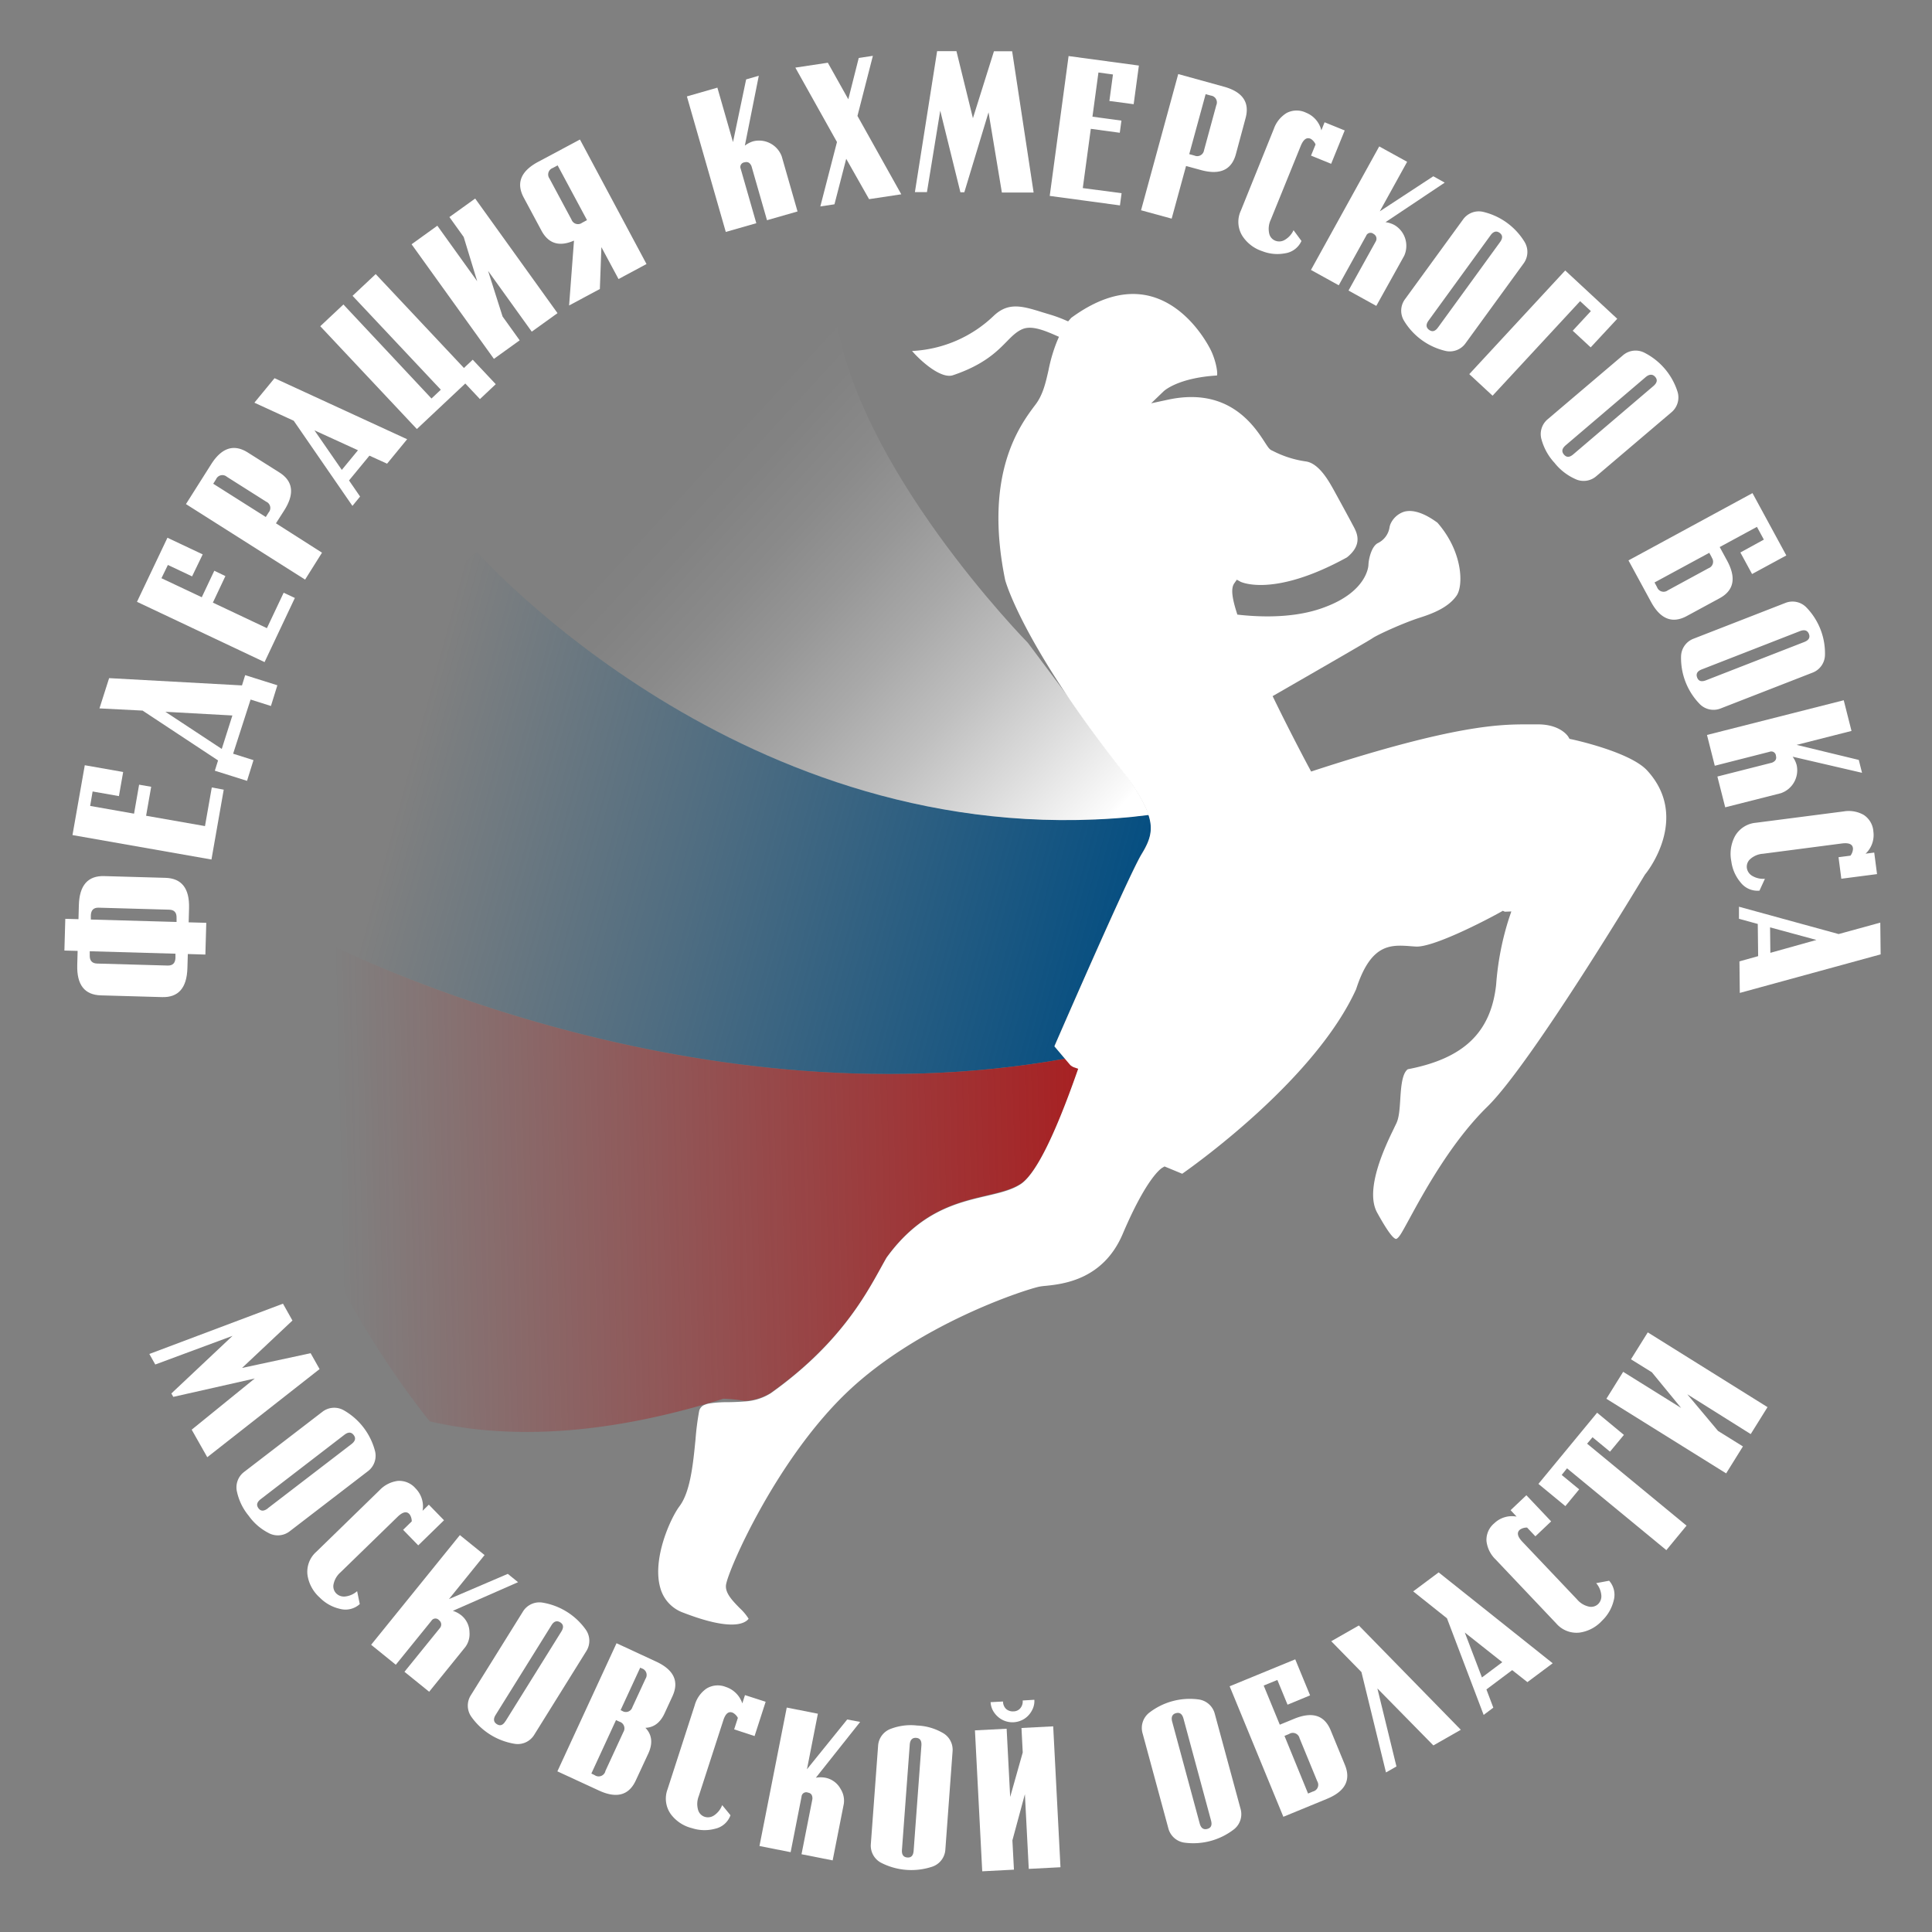 <?xml version="1.0" encoding="UTF-8"?> <svg xmlns="http://www.w3.org/2000/svg" xmlns:xlink="http://www.w3.org/1999/xlink" id="Layer_1" data-name="Layer 1" viewBox="0 0 600 600"><rect x="0" y="0" width="600" height="600" fill="#808080" stroke="none"/> <defs> <style>.cls-1{fill:none;}.cls-2{fill:url(#Безымянный_градиент_3);}.cls-3{fill:url(#Безымянный_градиент_4);}.cls-4{fill:url(#Безымянный_градиент_2);}.cls-5{fill:#fff;}</style> <linearGradient id="Безымянный_градиент_3" x1="104.64" y1="230.16" x2="357.28" y2="298.59" gradientUnits="userSpaceOnUse"> <stop offset="0.09" stop-color="#005084" stop-opacity="0"></stop> <stop offset="0.45" stop-color="#004e83" stop-opacity="0.38"></stop> <stop offset="1" stop-color="#004c81"></stop> </linearGradient> <linearGradient id="Безымянный_градиент_4" x1="86.92" y1="369.55" x2="354.66" y2="362.93" gradientUnits="userSpaceOnUse"> <stop offset="0.07" stop-color="#aa191b" stop-opacity="0"></stop> <stop offset="1" stop-color="#aa191b"></stop> </linearGradient> <linearGradient id="Безымянный_градиент_2" x1="186.73" y1="118.73" x2="339.9" y2="259.56" gradientUnits="userSpaceOnUse"> <stop offset="0.18" stop-color="#fff" stop-opacity="0"></stop> <stop offset="0.26" stop-color="#fff" stop-opacity="0.02"></stop> <stop offset="0.36" stop-color="#fff" stop-opacity="0.08"></stop> <stop offset="0.47" stop-color="#fff" stop-opacity="0.18"></stop> <stop offset="0.59" stop-color="#fff" stop-opacity="0.32"></stop> <stop offset="0.72" stop-color="#fff" stop-opacity="0.5"></stop> <stop offset="0.85" stop-color="#fff" stop-opacity="0.72"></stop> <stop offset="0.99" stop-color="#fff" stop-opacity="0.97"></stop> <stop offset="1" stop-color="#fff"></stop> </linearGradient> </defs> <title>logo_w</title> <polygon class="cls-1" points="356.76 253.1 356.76 253.09 351.37 253.72 356.76 253.1"></polygon> <path class="cls-1" d="M220.33,435.69a35.41,35.41,0,0,1,5.88-.41c1.61,0,3.3-.07,5-.22a44.59,44.59,0,0,0-6.56-.67C223.2,434.84,221.77,435.27,220.33,435.69Z"></path> <path class="cls-2" d="M330.9,328.77l-3.39-4c3.05-7,23.41-53.76,27.12-59.73,2.72-4.37,3.56-7.59,2.13-12l-5.39.62c-120.32,11.48-203-81.95-203.3-82.31-51.76,42.34-47.94,120.73-47.94,120.73S211.11,350.29,330.9,328.77Z"></path> <path class="cls-3" d="M224.62,434.39a44.59,44.59,0,0,1,6.56.67,16.93,16.93,0,0,0,8.26-2.55c20.92-14.88,29.19-29.87,34.13-38.82.65-1.18,1.25-2.27,1.82-3.26,10.41-14.38,21.83-17,31-19.18,4.2-1,7.82-1.83,10.63-3.65,4.55-3,10.4-14.54,17.4-34.41l.51-1.45-1.46-.51a4.4,4.4,0,0,1-1-.64l-1.55-1.82c-119.79,21.52-230.77-36.63-230.77-36.63C56,348.21,133.49,441.42,133.49,441.42c27.5,6.35,57.12,2.89,85.46-5.32a7.53,7.53,0,0,1,1.38-.41C221.77,435.27,223.2,434.84,224.62,434.39Z"></path> <path class="cls-4" d="M351.37,253.72l5.39-.63c-1-2.92-2.93-6.36-6-11l-.07-.1c-7.5-9.41-13.58-17.73-18.49-25l-13-17.37S265,144.51,259.4,96.42c0,0-84.84,15.36-111.34,75h0C148.39,171.77,231.05,265.2,351.37,253.72Z"></path> <path class="cls-5" d="M511.53,239.27c-5.39-5.83-23.24-9.63-23.42-9.67l-.68-.14-.35-.6c-.08-.15-2.39-3.9-9.47-3.9h-.35c-.83,0-1.68,0-2.61,0-8.27,0-22.15-.11-66.25,14.25l-1.22.4-.6-1.13c-.06-.09-5.26-9.79-10.73-21l-.63-1.29,1.24-.71c17.82-10.25,28.91-16.68,29.68-17.22,1.49-1.07,9.68-4.81,14.8-6.44,4.23-1.35,8.89-3.22,11.42-6.85,2.14-3.08,2-13.54-5.94-22.63-4.05-3-7.61-4.16-10.3-3.44a7,7,0,0,0-4.36,4,6.41,6.41,0,0,0-.21.77,6.55,6.55,0,0,1-3.66,5c-1.94,1-2.85,4.89-2.91,6.76,0,.33-.39,8.22-13.51,13.11-8.72,3.36-19.06,3.18-26.2,2.44l-1-.11-.31-1c-1.46-4.68-1.65-7.29-.64-8.72l.79-1.12,1.2.66c.08,0,10.1,5,33-7.59,5-4,3.08-7.65,2.05-9.61l-.06-.1c-1-1.92-5-9.26-6.29-11.58l-.18-.32c-1.3-2.3-4.36-7.68-8.31-8.19a32,32,0,0,1-10.12-3.21l-.52-.25c-.68-.32-1.11-1-2.05-2.44-3.36-5.18-11.23-17.32-30.06-13.28l-5.27,1.13,3.89-3.74c.18-.17,4.46-4.15,16.57-4.9.25-1.08-.39-4.6-1.83-7.66-.26-.56-6.62-13.84-19-17-7.52-1.9-15.74.37-24.46,6.77l-.08.09-.87,1-1-.43a41.87,41.87,0,0,0-4.51-1.65l-2.32-.7c-6.4-2-10.64-3.25-15.17.94A39.37,39.37,0,0,1,283.25,109c2.68,3.13,9,8.77,12.7,7.53,9.58-3.22,13.67-7.38,16.65-10.41,1.66-1.69,3.1-3.16,5-3.94,2.49-1,5.76,0,9.88,1.81l1.39.61-.6,1.39a49.75,49.75,0,0,0-2.65,9c-.88,3.89-1.72,7.58-4,10.61-4.85,6.42-16.19,21.44-9.48,54.42,0,.11,3.19,12.25,20,37.1,4.91,7.24,11,15.56,18.49,25l.07.1c3.11,4.64,5.08,8.08,6,11h0c1.43,4.36.59,7.58-2.13,12-3.71,6-24.07,52.72-27.12,59.73l3.39,4,1.55,1.82a4.4,4.4,0,0,0,1,.64l1.46.51-.51,1.45c-7,19.87-12.85,31.45-17.4,34.41-2.81,1.82-6.43,2.67-10.63,3.65-9.17,2.14-20.59,4.8-31,19.18-.57,1-1.17,2.08-1.82,3.26-4.94,8.95-13.21,23.94-34.13,38.82a16.93,16.93,0,0,1-8.26,2.55c-1.67.15-3.36.19-5,.22a35.41,35.41,0,0,0-5.88.41,7.53,7.53,0,0,0-1.38.41,2.69,2.69,0,0,0-1.71,1.93,82.69,82.69,0,0,0-1.12,8.67c-.75,7.69-1.6,16.41-5,20.91-2.82,3.77-8.52,16.39-5.95,25.33a11.31,11.31,0,0,0,7.16,7.72c15,5.8,19.14,3.37,20.27,1.88a15.77,15.77,0,0,0-2.74-3.28c-2.25-2.3-4.57-4.68-4.29-7.16.48-4.31,15.7-39.34,38.16-60.43,21.82-20.49,53.67-31,59-32.24a19.09,19.09,0,0,1,2.13-.28c5.34-.56,17.84-1.85,23.91-16.1,7.4-17.38,11.86-20.33,12.35-20.6l.65-.38,5.49,2.27c5.4-3.79,41.53-29.89,54-57.3,4.62-14.32,10.74-13.85,17.21-13.35l1.31.09c5.22.34,20.82-7.63,26.39-10.73l.65-.37.65.28,2-.08-.72,2.11a88.34,88.34,0,0,0-4,20.64c-1.63,14.84-10.09,22.93-27.42,26.25-1.84,1.28-2.13,5.78-2.36,9.42-.18,2.82-.35,5.49-1.16,7.27-.2.44-.49,1-.84,1.76-2.51,5.16-9.18,18.86-5.17,26.09,1.11,2,4.49,8.1,5.88,8.16.16,0,.63-.26,1.34-1.33.56-.83,1.5-2.57,2.7-4.76,4.57-8.4,13.08-24,24.27-34.95,13.77-13.44,48.59-71.47,48.94-72.05l.12-.17C511.72,270.61,524.87,253.8,511.53,239.27Z"></path> <path class="cls-5" d="M58.33,296.28l-.13,4.38q-.26,9.22-7.86,9l-19-.54c-5.08-.14-7.52-3.28-7.35-9.43l.12-4.38L20,295.2l.28-9.85,4.09.11.12-4.38q.27-9.22,7.87-9l19,.54c5.08.14,7.52,3.29,7.35,9.44l-.12,4.38,5.47.15-.28,9.86Zm-3.84,1.16,0-1.26-26.62-.76,0,1.27c-.05,1.65.72,2.5,2.29,2.55l21.9.62C53.63,299.9,54.44,299.1,54.49,297.44Zm-1.94-14.93-21.91-.62c-1.57-.05-2.38.76-2.43,2.41l0,1.27,26.62.75,0-1.27C54.89,283.4,54.12,282.55,52.55,282.51Z"></path> <path class="cls-5" d="M69.48,245.24l-3.81,21.69-43.16-7.59,3.82-21.69,11.92,2.1-1.32,7.49-8.17-1.44L28,250.29l13.63,2.4,1.57-9,3.75.65-1.58,9,18.29,3.21,2.11-12Z"></path> <path class="cls-5" d="M76.14,209.67l10,3.15-2,6.43-6.32-2L72.4,234.07l6.32,2-2,6.43-10-3.15,1-3.19L44.28,220.68,30.89,220l3-9.4,41.26,2.26ZM51.36,221.05l17.51,11.54,3.3-10.39Z"></path> <path class="cls-5" d="M91.57,185.7l-9.41,19.92L42.54,186.9,52,167l10.95,5.17L59.65,179l-7.51-3.55-2,4.12,12.52,5.91,3.89-8.23L70,178.91l-3.89,8.24,16.78,7.93,5.2-11Z"></path> <path class="cls-5" d="M86.74,146.71q6.44,4.06,1.52,11.81l-2.56,4L100,171.64,94.75,180l-37-23.45,7.83-12.37q4.91-7.74,11.39-3.64Zm-4.06,9.1-12.23-7.74a2.13,2.13,0,0,0-3.34.75l-.89,1.41,16.32,10.33.89-1.41A2.13,2.13,0,0,0,82.68,155.81Z"></path> <path class="cls-5" d="M126.44,136.41,120.21,144l-5.48-2.49-6.34,7.7,3.44,5-2.38,2.9L91.22,130.67,79,125.06l6.26-7.61Zm-15.27,3.42-13.51-6.18,8.49,12.28Z"></path> <path class="cls-5" d="M129.46,133.24l-30-31.93,7.19-6.75L134,123.76l2.9-2.73L109.49,91.87l7.19-6.75,27.4,29.16,2.73-2.57,7.15,7.6-4.91,4.63-4.55-4.84Z"></path> <path class="cls-5" d="M139.57,67.41l8-5.75,25.57,35.59-8,5.75L151.58,84.13l4.5,14.16,5.31,7.4-8,5.76L127.82,75.86l8-5.76L148.2,87.34,144,73.59Z"></path> <path class="cls-5" d="M178.26,74.72q-6.85,3-10.13-3.14l-5.48-10.22q-3.61-6.75,4.46-11.09l13-6.94L200.78,82l-8.69,4.66-5.32-9.91-.48,13-9.55,5.12Zm2.52-5.54,1.52-.82-9.12-17-1.53.82a2.14,2.14,0,0,0-1,3.27l6.84,12.76A2.14,2.14,0,0,0,180.78,69.18Z"></path> <path class="cls-5" d="M235.65,23.53l-4.33,21.7a8.14,8.14,0,0,1,2.61-1.35,7.51,7.51,0,0,1,8.84,4.67l4.91,17.12-9.48,2.72L233.38,51.6c-.46-1.07-1.17-1.46-2.13-1.19a1.45,1.45,0,0,0-1.22,2l4.85,16.91-9.48,2.71L213.32,29.94l9.47-2.72,4.85,16.91,4.08-19.47Z"></path> <path class="cls-5" d="M279.9,60.34l-10,1.51L262.8,49.32l-3.65,14.13-4.39.66,5.17-20L247,21l10.09-1.52,6.36,11.35L266.69,18l4.39-.66L266.29,36Z"></path> <path class="cls-5" d="M321,59.79l-9.86,0L307,34.88l-7.52,24.83h-1.22L292,34.37l-4.13,25.3-3.74,0,6.9-43.79,6,0,5.12,20.83,6.53-20.79,5.65,0Z"></path> <path class="cls-5" d="M347.81,63.79,326,60.84l5.86-43.43,21.83,2.95-1.62,12-7.54-1,1.11-8.23-4.51-.61-1.86,13.72,9,1.22-.51,3.77-9-1.22-2.49,18.4L348.32,60Z"></path> <path class="cls-5" d="M383.81,47.89q-2,7.34-10.85,4.92l-4.62-1.26L363.87,67.9l-9.51-2.6L365.91,23,380,26.89q8.85,2.41,6.82,9.82Zm-9.89-1.21,3.81-14a2.14,2.14,0,0,0-1.7-3l-1.61-.44-5.09,18.63,1.61.44A2.14,2.14,0,0,0,373.92,46.68Z"></path> <path class="cls-5" d="M404.18,74.83a6.61,6.61,0,0,1-5.11,3.84A12.77,12.77,0,0,1,392,78a11.65,11.65,0,0,1-6.24-4.84,8.26,8.26,0,0,1-.4-7.75L395.61,40a9.41,9.41,0,0,1,4-4.93,6.72,6.72,0,0,1,6-.07,7.94,7.94,0,0,1,4.75,5.48l1-2.51,6.25,2.54-4.21,10.36-6.25-2.54,1.41-3.47a3.77,3.77,0,0,0-1.43-1.7q-1.89-1-3.19,2.19l-9.28,22.86a6.61,6.61,0,0,0-.51,4.25,3.1,3.1,0,0,0,1.95,2.31,3.35,3.35,0,0,0,2.91-.28,6.67,6.67,0,0,0,2.71-3Z"></path> <path class="cls-5" d="M448.67,56.72,430.28,69a8,8,0,0,1,2.8.9,7.5,7.5,0,0,1,3,9.54L427.42,95l-8.63-4.77L427.24,75a1.67,1.67,0,0,0-.67-2.35,1.45,1.45,0,0,0-2.3.58L415.76,88.6l-8.63-4.77,21.2-38.36L437,50.25l-8.5,15.39,16.63-10.9Z"></path> <path class="cls-5" d="M455.17,106.56A6,6,0,0,1,449,109,20.51,20.51,0,0,1,436,99.56a6,6,0,0,1,.35-6.66l18-24.72a6,6,0,0,1,6.23-2.39,20.61,20.61,0,0,1,12.92,9.39,6,6,0,0,1-.35,6.66Zm-8.57-4.88,19.25-26.49c.89-1.21.84-2.17-.12-2.87s-1.93-.48-2.81.73l-19.26,26.5c-.88,1.21-.82,2.18.17,2.9S445.72,102.9,446.6,101.68Z"></path> <path class="cls-5" d="M494,107.88l-5.58-5.17,5.64-6.09-3.34-3.09-27.19,29.36-7.23-6.7L486.09,84l16.16,15Z"></path> <path class="cls-5" d="M495.76,147.87a6,6,0,0,1-6.61.86,17.19,17.19,0,0,1-6.39-5,17.42,17.42,0,0,1-4-7.15,6,6,0,0,1,1.9-6.39L504,110.36a6,6,0,0,1,6.61-.86,20.53,20.53,0,0,1,10.36,12.15,6,6,0,0,1-1.9,6.4Zm-7.19-6.75,24.92-21.24c1.15-1,1.33-1.92.56-2.82s-1.77-.92-2.91,0l-24.93,21.25c-1.14,1-1.31,1.92-.51,2.86S487.43,142.09,488.57,141.12Z"></path> <path class="cls-5" d="M545.63,163.62l-11.56,6.27,2.29,4.21q4.36,8.06-2.32,11.69l-10.18,5.52q-6.75,3.66-11.12-4.39l-7-12.88,38.51-20.9,10.51,19.36-10.64,5.77-3.63-6.69,7.29-4Zm-14,9.53-.8-1.47-17,9.21.79,1.47a2.15,2.15,0,0,0,3.29,1l12.72-6.91A2.14,2.14,0,0,0,531.58,173.15Z"></path> <path class="cls-5" d="M534.4,220a6,6,0,0,1-6.53-1.35,20.5,20.5,0,0,1-5.8-14.88,6,6,0,0,1,3.89-5.42l28.47-11.09a6,6,0,0,1,6.53,1.35,20.49,20.49,0,0,1,5.8,14.88,6,6,0,0,1-3.89,5.42Zm-4.58-8.73,30.51-11.89c1.4-.55,1.88-1.38,1.45-2.49s-1.37-1.44-2.77-.9l-30.51,11.9c-1.4.54-1.87,1.38-1.43,2.53S528.42,211.81,529.82,211.27Z"></path> <path class="cls-5" d="M578.27,240l-21.55-5a7.92,7.92,0,0,1,1.26,2.65,7.52,7.52,0,0,1-4.93,8.69l-17.27,4.38-2.43-9.56,16.94-4.3c1.08-.43,1.5-1.13,1.25-2.1a1.45,1.45,0,0,0-2-1.28l-17,4.33-2.42-9.56,42.47-10.78L575,227l-17.05,4.33L577.26,236Z"></path> <path class="cls-5" d="M546.42,276.6a6.63,6.63,0,0,1-5.86-2.55,12.68,12.68,0,0,1-2.88-6.55,11.69,11.69,0,0,1,1.13-7.82,8.31,8.31,0,0,1,6.55-4.17L572.52,252a9.44,9.44,0,0,1,6.28,1.08,6.7,6.7,0,0,1,3,5.21,7.93,7.93,0,0,1-2.43,6.83l2.69-.35.87,6.69-11.09,1.44-.87-6.69,3.71-.48a3.8,3.8,0,0,0,.78-2.08c0-1.43-1.19-2-3.48-1.7l-24.47,3.19a6.59,6.59,0,0,0-3.94,1.64,3.14,3.14,0,0,0-1.06,2.84,3.42,3.42,0,0,0,1.68,2.4,6.68,6.68,0,0,0,3.92.89Z"></path> <path class="cls-5" d="M540.31,308.36l-.11-9.8,5.81-1.62-.12-10-5.84-1.6,0-3.75L571,290.08l12.94-3.55.11,9.86Zm9.49-12.45,14.31-4L549.71,288Z"></path> <path class="cls-5" d="M64.37,452.55,59.53,444,79.12,428.1l-25.3,5.71-.6-1.06,19-17.89-24,8.9-1.84-3.27,41.5-15.62,2.94,5.23L75.17,424.83l21.3-4.58,2.78,4.93Z"></path> <path class="cls-5" d="M90,475.53a6,6,0,0,1-6.64.53,17.18,17.18,0,0,1-6.13-5.33,17.52,17.52,0,0,1-3.61-7.34,6,6,0,0,1,2.22-6.29l24.24-18.62a6,6,0,0,1,6.64-.53,20.53,20.53,0,0,1,9.74,12.67,6,6,0,0,1-2.22,6.29Zm-6.84-7.11,26-19.95q1.78-1.38.69-2.79c-.75-1-1.71-1-2.9-.09l-26,20c-1.19.92-1.41,1.86-.66,2.84S82,469.34,83.2,468.42Z"></path> <path class="cls-5" d="M111.73,498.16a6.58,6.58,0,0,1-6.22,1.47,12.74,12.74,0,0,1-6.23-3.51,11.66,11.66,0,0,1-3.78-6.94,8.28,8.28,0,0,1,2.75-7.27l19.62-19.1a9.43,9.43,0,0,1,5.67-2.9,6.7,6.7,0,0,1,5.55,2.36,7.92,7.92,0,0,1,2.15,6.92l1.94-1.9,4.71,4.84-8,7.8-4.7-4.83,2.68-2.62a3.82,3.82,0,0,0-.62-2.13q-1.32-1.68-3.8.73l-17.69,17.21a6.71,6.71,0,0,0-2.17,3.69,3.14,3.14,0,0,0,.86,2.9,3.4,3.4,0,0,0,2.78.92,6.68,6.68,0,0,0,3.68-1.65Z"></path> <path class="cls-5" d="M160.89,491.36l-20.26,8.9a7.93,7.93,0,0,1,2.6,1.37,6.83,6.83,0,0,1,2.57,5.26,6.76,6.76,0,0,1-1.32,4.65l-11.2,13.85-7.67-6.2,11-13.58a1.67,1.67,0,0,0-.25-2.43,1.46,1.46,0,0,0-2.37.16L122.92,517l-7.66-6.2,27.56-34.06,7.67,6.2-11.06,13.67,18.27-7.83Z"></path> <path class="cls-5" d="M165.92,538.74a6,6,0,0,1-6,2.83,20.51,20.51,0,0,1-13.56-8.44,6,6,0,0,1-.13-6.67l16.15-25.94a6,6,0,0,1,6-2.83,20.6,20.6,0,0,1,13.56,8.44,6,6,0,0,1,.13,6.67Zm-8.9-4.25,17.31-27.8q1.18-1.9-.33-2.85c-1.05-.65-2-.34-2.76.93l-17.31,27.8c-.79,1.27-.66,2.24.38,2.89S156.22,535.76,157,534.49Z"></path> <path class="cls-5" d="M197.46,552.91q-3.21,7-11.53,3.12l-12.83-5.92,18.37-39.79L203.72,516q8.33,3.84,5.11,10.8l-2.44,5.29c-1.34,2.9-3.33,4.4-5.95,4.5q3.09,3.2.89,8Zm-9.5-2.8,5.63-12.2a2.16,2.16,0,0,0-1.23-3.23l-1.05-.49-7.66,16.6,1,.48A2.17,2.17,0,0,0,188,550.11Zm8.43-19.92,4.09-8.85a2.14,2.14,0,0,0-1.18-3.21l-.48-.22-6.09,13.19.47.22A2.11,2.11,0,0,0,196.39,530.19Z"></path> <path class="cls-5" d="M226.86,563.74a6.57,6.57,0,0,1-4.81,4.2,12.6,12.6,0,0,1-7.15-.19,11.64,11.64,0,0,1-6.59-4.37,8.28,8.28,0,0,1-1-7.7l8.43-26.06a9.33,9.33,0,0,1,3.65-5.21,6.71,6.71,0,0,1,6-.52,8,8,0,0,1,5.14,5.12l.83-2.58,6.42,2.07-3.44,10.65L228,537.07l1.15-3.56a3.75,3.75,0,0,0-1.54-1.59c-1.31-.59-2.32.22-3,2.41L217,557.82a6.6,6.6,0,0,0-.2,4.26,3.13,3.13,0,0,0,2.12,2.17,3.35,3.35,0,0,0,2.88-.49,6.64,6.64,0,0,0,2.48-3.17Z"></path> <path class="cls-5" d="M267.13,534.76l-13.76,17.33a8.07,8.07,0,0,1,2.94,0,6.85,6.85,0,0,1,4.73,3.46,6.78,6.78,0,0,1,1,4.72l-3.45,17.49-9.67-1.91,3.38-17.14c.07-1.16-.39-1.84-1.37-2a1.45,1.45,0,0,0-2,1.25l-3.39,17.25-9.68-1.91,8.47-43,9.67,1.91-3.39,17.25L263.11,534Z"></path> <path class="cls-5" d="M293.59,574.38a6,6,0,0,1-4,5.31,20.58,20.58,0,0,1-15.93-1.18,6,6,0,0,1-3.21-5.85l2.25-30.47a6,6,0,0,1,4-5.31,17.38,17.38,0,0,1,8.11-1,17.18,17.18,0,0,1,7.81,2.2,6,6,0,0,1,3.21,5.84Zm-9.85.37,2.41-32.66c.11-1.5-.43-2.29-1.62-2.38s-1.89.61-2,2.11l-2.42,32.66c-.11,1.49.45,2.29,1.68,2.38S283.63,576.24,283.74,574.75Z"></path> <path class="cls-5" d="M317.23,536.64l9.85-.51,2.26,43.76-9.85.51-1.2-23.21-3.88,14.35.48,9.1-9.85.51-2.26-43.77,9.84-.51,1.1,21.19,3.9-13.82Zm4-8.76a6,6,0,0,1-.41,2.59,7.34,7.34,0,0,1-1.36,2.18,6.44,6.44,0,0,1-2.09,1.55,6.81,6.81,0,0,1-5.24.27,6.59,6.59,0,0,1-2.23-1.32,7.26,7.26,0,0,1-1.58-2,6.14,6.14,0,0,1-.68-2.53l3.86-.2a3.2,3.2,0,0,0,.93,2.29,3.11,3.11,0,0,0,2.29.77,2.76,2.76,0,0,0,2.12-.94,3.23,3.23,0,0,0,.76-2.44Z"></path> <path class="cls-5" d="M385.26,561.73a6,6,0,0,1-2,6.35,20.63,20.63,0,0,1-15.42,4.17,6,6,0,0,1-5-4.45l-8-29.5a6,6,0,0,1,2-6.35,20.59,20.59,0,0,1,15.42-4.17,6,6,0,0,1,5,4.45Zm-9.17,3.62-8.55-31.62c-.39-1.45-1.16-2-2.31-1.7s-1.59,1.2-1.2,2.65l8.55,31.62c.39,1.44,1.18,2,2.37,1.68S376.48,566.79,376.09,565.35Z"></path> <path class="cls-5" d="M392.45,523.46l5,12.16,4.43-1.82q8.47-3.49,11.37,3.55l4.41,10.72q2.93,7.09-5.56,10.58l-13.54,5.57-16.68-40.53,20.37-8.37,4.61,11.19-7,2.9-3.16-7.68Zm8,15-1.54.64L406.23,557l1.54-.64a2.13,2.13,0,0,0,1.32-3.16l-5.5-13.38A2.15,2.15,0,0,0,400.42,538.45Z"></path> <path class="cls-5" d="M427.76,524.36l5.92,24.23-3.25,1.86-7.62-31.17-9.38-9.58,8.57-4.89,31.67,32.39-8.52,4.86Z"></path> <path class="cls-5" d="M482.2,516.54l-7.85,5.86-4.73-3.73-8,6,2.14,5.66-3,2.25-11.39-30-10.49-8.36,7.9-5.9Zm-15.65-.33L454.91,507l5.32,13.95Z"></path> <path class="cls-5" d="M499.73,490.91a6.58,6.58,0,0,1,1.39,6.24,12.76,12.76,0,0,1-3.6,6.18,11.66,11.66,0,0,1-7,3.69,8.32,8.32,0,0,1-7.22-2.85l-18.84-19.88a9.41,9.41,0,0,1-2.82-5.71,6.67,6.67,0,0,1,2.43-5.52A7.9,7.9,0,0,1,471,471l-1.87-2,4.9-4.64,7.69,8.12-4.89,4.64-2.58-2.72a3.84,3.84,0,0,0-2.14.59c-1.14.87-.91,2.14.67,3.81l17,17.92a6.67,6.67,0,0,0,3.65,2.22,3.17,3.17,0,0,0,2.92-.82,3.4,3.4,0,0,0,.95-2.77,6.71,6.71,0,0,0-1.59-3.69Z"></path> <path class="cls-5" d="M504.32,445.62,500,450.83l-5.43-4.48-1.68,2,30.88,25.45-6.27,7.61L486.65,456,485,458.06l5.43,4.47-4.29,5.21-8.37-6.9L496,438.73Z"></path> <path class="cls-5" d="M506.51,422.14l5.22-8.36L548.92,437l-5.22,8.37L524,433l9.55,11.39,7.73,4.81-5.21,8.37-37.19-23.17,5.21-8.37,18,11.22L513,426.17Z"></path> </svg> 